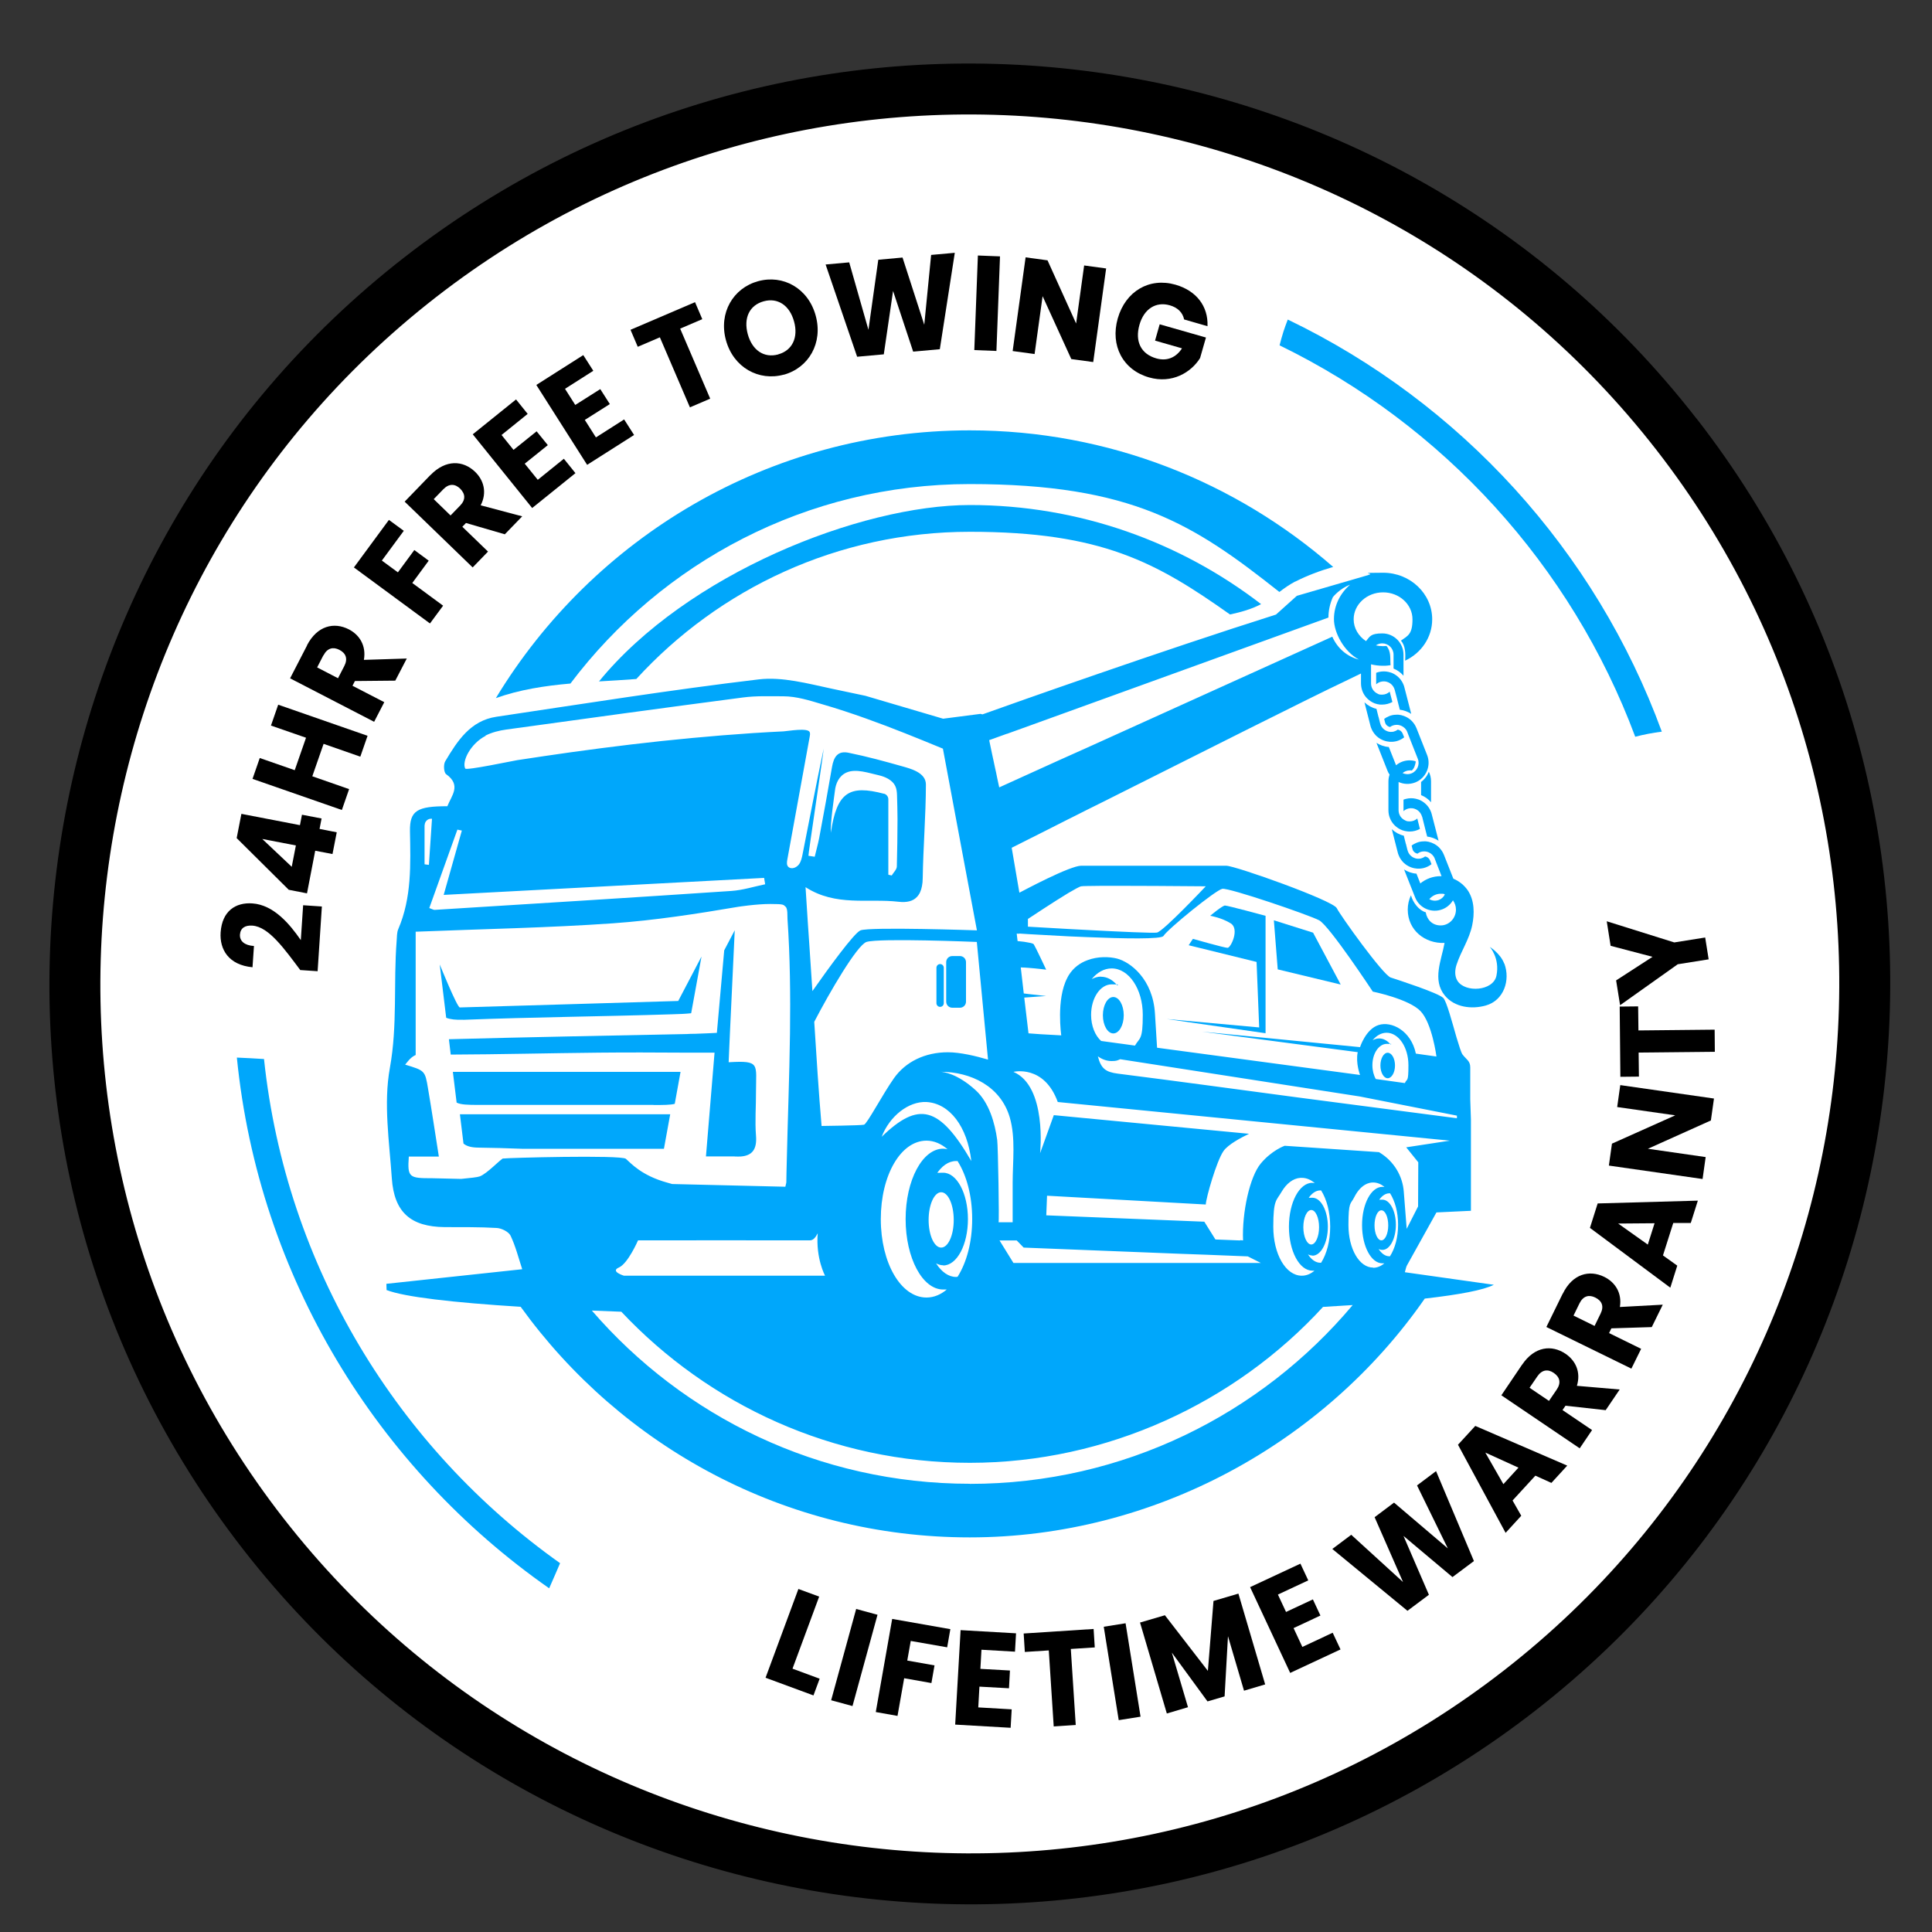 <?xml version="1.0" encoding="UTF-8"?> <svg xmlns="http://www.w3.org/2000/svg" id="Layer_1" version="1.1" viewBox="0 0 2000 2000"><rect x="0" y="0" width="2000" height="2000" fill="#333333" stroke="none"/><!-- Generator: Adobe Illustrator 29.3.1, SVG Export Plug-In . SVG Version: 2.1.0 Build 151) --><defs><style> .st0 { fill: none; } .st1 { fill: #00a7fb; } .st2 { fill: #fff; } </style></defs><circle class="st2" cx="1005.9" cy="1014.7" r="940"></circle><path class="st1" d="M693.8,1153.5h-217.7l3.7,30.3c3,2.6,7.7,4.1,15,4.2,15.1.2,30.2.6,45.3,1.2h147.2l6.5-35.7Z"></path><path class="st1" d="M676.5,1143.9c10.2,0,17.2,0,22-1.2l6-33.1h-235.7l3.9,31.8c4.3,2.2,11.4,2.4,22.9,2.4,60.3,0,120.6,0,180.9,0Z"></path><path class="st1" d="M479.5,1055.7c71.9-2.8,144-3.4,215.9-5.7,8.1-.2,14.7-.5,20.1-1.1l10.7-58.7-24.1,46s-223.3,6.7-226.1,6.7-20.8-44.5-20.8-44.5l6.7,55.2c4.3,1.7,10.1,2.3,17.5,2Z"></path><path class="st1" d="M708.2,1089.7c6.1,0,12.2,0,18.4,0h13.1c-3,35.6-5.9,70.9-8.9,107.4h29.1c.3,0,.7.1,1,.1,2.1.1,4.1.1,6,0h0c11.5-.9,16.9-7.1,15.7-21.6-1.2-15.2.1-30.5,0-45.7,0-28.4,4.6-32.2-27.8-30.3h-.5l.6-14.2.8-17.7,4.9-104.7-10.9,20.8-7.6,85.4c-4.5.2-8.7.5-12.7.6-3.5.2-6.9.3-10.3.4-2.5,0-5,0-7.4.2-82.3,1.7-164.6,3.2-247,5.4l1.9,15.9c51.1-.2,102.1-1.5,153.2-2,29.2-.3,58.3-.2,88.4,0Z"></path><path class="st1" d="M1141.7,1051c0,10.4,4.9,18.8,10.8,18.8s10.8-8.4,10.8-18.8-4.8-18.9-10.8-18.9-10.8,8.5-10.8,18.9Z"></path><path class="st1" d="M1429,1103c0,7.2,3.4,13.2,7.5,13.2s7.6-5.9,7.6-13.2-3.4-13.2-7.6-13.2-7.5,6-7.5,13.2Z"></path><path class="st1" d="M1310,948s-39.2-10.6-41.9-10.6-15.3,10.6-15.3,10.6c0,0,11.9,2,21.3,7.9,9.3,5.9,0,25.3-3.3,25.3s-35.9-9.3-35.9-9.3l-4.4,6.6,70.3,17.3,2.7,67.8-95.7-8.7,102.3,14.7v-121.7Z"></path><polygon class="st1" points="1387.9 1019.2 1359.3 965.5 1318.7 952.7 1322.7 1003.5 1387.9 1019.2"></polygon><path class="st1" d="M985.8,989.7h7.9c3.5,0,6.3,2.8,6.3,6.3v40.9c0,3.5-2.8,6.3-6.3,6.3h-7.9c-3.5,0-6.3-2.8-6.3-6.3v-40.9c0-3.5,2.8-6.3,6.3-6.3Z"></path><path class="st1" d="M973.2,998c-2.1,0-3.8,1.7-3.8,3.8v36.7c0,2.1,1.7,3.8,3.8,3.8s3.8-1.7,3.8-3.8v-36.7c0-2.1-1.7-3.8-3.8-3.8Z"></path><path class="st1" d="M1447.6,728.9l1.5,5.8c4.2.5,8.3,2,11.8,4.3l-5.2-20.2-1.9-7.3c-.2-.9-.5-1.7-.8-2.5-2-5.1-5.7-9.1-10.3-11.5-1.6-.9-3.4-1.5-5.2-1.9-3.3-.8-6.9-.8-10.4.1-.9.2-1.7.5-2.5.8v10.9c0,.4,0,.7,0,1,1.3-1.2,3-2.2,5-2.7,2.7-.7,5.5-.4,7.9.8,1.9.9,3.5,2.3,4.7,4.1.7,1,1.2,2.2,1.6,3.5l2.4,9.2,1.4,5.6Z"></path><path class="st1" d="M1427,742.2l-2.1-8.4c-4.7-1.1-9-3.5-12.4-6.7l6.2,24.3c.3,1.1.6,2.1,1.1,3.1,1,2.5,2.5,4.6,4.2,6.5,3.1,3.3,7.3,5.6,11.8,6.5,1.8.4,3.8.5,5.7.4,1.3-.1,2.6-.3,4-.6,3-.8,5.8-2.2,8.1-4l-1.6-4c-.9-2.2-2.8-3.6-5-4-1.2.9-2.6,1.6-4.1,2-.6.2-1.3.3-1.9.3-1.9.2-3.8-.1-5.5-.9-3.2-1.3-5.8-4.2-6.7-7.8l-.2-.6h0s-1.5-6-1.5-6Z"></path><path class="st1" d="M1471.1,809.5v13.6c4,1.6,7.5,4.1,10.3,7.4v-21.8c0-3.5-.8-6.8-2.3-9.8-1,2.6-2.4,5-4.3,7.1-1,1.2-2.3,2.5-3.7,3.5Z"></path><path class="st1" d="M1467.3,847.2c-2.1,1.9-4.8,3.1-7.9,3.1s-3.4-.4-4.9-1.1c-1.9-.9-3.6-2.3-4.8-4.1-1.2-1.8-1.9-4.1-1.9-6.4v-29.2c5.2,2.4,11.4,2.7,17.2.5,11.3-4.5,16.8-17.3,12.3-28.5l-11-27.8c0-.1-.1-.3-.2-.4-1-2.5-2.5-4.6-4.2-6.5-3.1-3.3-7.1-5.5-11.4-6.5-1.8-.4-3.6-.6-5.4-.4-2.4,0-4.9.5-7.2,1.5-1.8.7-3.5,1.7-5,2.8l.9,3.6c.6,2.5,2.7,4.3,5.2,4.8h0c.8-.6,1.7-1.2,2.7-1.5,1.1-.4,2.2-.7,3.3-.7,1.9-.2,3.8.2,5.5.9,2.8,1.2,5.1,3.4,6.3,6.4l.7,1.9,2.1,5.4,8.1,20.5c2.4,5.9-.6,12.7-6.5,15.1-3.1,1.2-6.4,1-9.3-.3,2-1.7,4.6-2.8,7.5-2.8s1.4,0,2,.2c2.7-2.3,3.5-5.6,4.2-9.1-.2-.2-.3-.4-.5-.7-1.8-.5-3.8-.8-5.8-.8-5.4,0-10.3,1.9-14.1,5.1l-7.5-18.9c-4.6-.3-9-1.9-12.8-4.3.1.3.3.7.4,1l11,27.8c.6,1.5,1.3,2.9,2.2,4.1-.8,2.2-1.2,4.6-1.2,7v29.9c0,2.8.5,5.5,1.5,8,2.2,5.8,6.9,10.4,12.7,12.6,1.8.7,3.7,1.1,5.7,1.3.7,0,1.4.1,2.1.1,3.8,0,7.4-1,10.6-2.7l-2.7-10.7Z"></path><path class="st1" d="M1472.2,845.4l2.3,9.2,1.4,5.6,1.5,5.8c4.2.5,8.3,2,11.8,4.3l-5.2-20.2-1.9-7.3c-.2-.9-.5-1.7-.8-2.5-2-5.1-5.7-9.1-10.3-11.5-1.6-.9-3.4-1.5-5.2-1.9-3.3-.8-6.9-.8-10.4.1-.9.2-1.7.5-2.5.8v10.9c0,.4,0,.7,0,1,1.3-1.2,3-2.2,5-2.7,2.7-.7,5.5-.4,7.9.8,1.9.9,3.5,2.3,4.7,4.1.7,1,1.2,2.2,1.6,3.5Z"></path><path class="st1" d="M1455.3,873.5l-2.1-8.4c-4.7-1.1-9-3.5-12.4-6.7l6.2,24.3c.3,1.1.6,2.1,1.1,3.1,1,2.5,2.5,4.6,4.2,6.5,3.1,3.3,7.3,5.6,11.8,6.5,1.8.4,3.8.5,5.7.4,1.3-.1,2.6-.3,4-.6,3-.8,5.8-2.2,8.1-4l-1.6-4c-.9-2.2-2.8-3.6-5-4-1.2.9-2.6,1.6-4.1,2-.6.2-1.3.3-1.9.3-1.9.2-3.8-.1-5.5-.9-3.2-1.3-5.8-4.2-6.7-7.8l-.2-.6h0s-1.5-6-1.5-6Z"></path><path class="st1" d="M1557.1,997.4c-3.8-10.3-14.9-17.2-14.9-17.2,0,0,10.7,11.7,6.9,29.9-3.3,15.9-32.3,17.8-40.3,5.3-3.1-4.9-2.8-11.2-1-16.7,4.6-14.1,13.1-26,16.2-40.8,2.5-12,2.5-25.9-4.7-36.4-3.7-5.3-8.9-9.4-14.8-11.9l-9.8-24.8c0-.1-.1-.3-.2-.4-1-2.5-2.5-4.6-4.2-6.5-3.1-3.3-7.1-5.5-11.4-6.5-1.8-.4-3.6-.6-5.4-.4-2.4,0-4.9.5-7.2,1.5-1.8.7-3.5,1.7-5,2.8l.9,3.6c.6,2.5,2.7,4.3,5.2,4.8h0c.8-.6,1.7-1.2,2.7-1.6,1.1-.4,2.2-.7,3.3-.7,1.9-.2,3.8.2,5.5.9,2.8,1.2,5.1,3.4,6.3,6.4l.7,1.9,2.1,5.4,4.3,11c-.3,0-.6,0-.9,0-8,0-15.3,2.8-21.1,7.5l-4-10.1c-4.6-.3-9-1.9-12.8-4.3.1.3.3.7.4,1l11,27.8c4.4,11.3,17.2,16.8,28.5,12.3,4.7-1.9,8.3-5.2,10.7-9.2,1.9,2.7,3.1,6,3.1,9.6,0,9-7.1,16.4-15.8,16.4s-14.2-5.9-15.5-13.6c-7.1-2-13.2-10-15.3-17.6-2.1,4.5-3.3,9.5-3.3,14.8,0,21.3,17.8,35.4,38.1,34.5-3.2,17.9-13,38.3.3,54.5,10.1,12.3,27.8,14.4,42.4,10.3,18.7-5.3,25.6-26.2,19.2-43.4ZM1489.6,931.6c-3.4,1.3-7.1.9-10-.8,2.9-3.4,7.1-5.6,11.8-5.6s2.9.3,4.3.7c-1.2,2.5-3.3,4.6-6.1,5.7Z"></path><path d="M1756.2,433.3C1433.5,18.4,833.5-56.5,418.7,266.3,3.8,589-71.1,1189.1,251.7,1603.9c322.7,414.8,922.8,489.7,1337.6,167,414.8-322.8,489.7-922.8,167-1337.6ZM1556.9,1729.2c-391.8,304.9-958.7,234.1-1263.6-157.7C-11.6,1179.6,59.2,612.8,451,307.9,842.9,3,1409.7,73.8,1714.6,465.6c304.9,391.9,234.1,958.7-157.7,1263.6Z"></path><path class="st1" d="M1340.8,602.1c12.4-6.3,25.7-11.3,39.3-15.2-100.7-87.9-232.3-141.4-376.2-141.4-207.8,0-390.1,111.2-490.6,277.2,24.2-8.7,50.5-12.8,77.2-15.1,94.5-125.3,244.6-206.5,413.3-206.5s232.3,41.8,320.6,111.7c5.1-3.9,10.3-7.6,16.2-10.7Z"></path><path class="st1" d="M400.1,1335.4c18.3,7.2,68.8,13,138.9,17.4,104.2,144.4,273.7,238.7,464.9,238.7s367.4-98,471-247.2c35.8-4.1,60.9-8.8,71.5-14.3-30.6-4.3-61.2-8.7-92.1-13,1-3.3,1.2-5.3,2.2-7.1,9.6-17.4,19.4-34.7,30.5-54.8,9.2-.4,21.9-1,35.7-1.7,0-31.6,0-63.1,0-94.5l-.7-20.8v-33.2c0-6.7-4-8-8-13.3-1.4-1.9-3.6-9-6.2-17.6-4.6-16-10.3-37.4-13.7-40.9-5.3-5.3-46.6-18.6-54.5-21.2-8-2.7-51.8-63.8-55.8-71.8-4-8-105.1-43.9-114.4-43.9h-150.2c-2.8,0-7.6,1.5-13.4,3.7-13,5-30.9,14-41.5,19.5-5.4,2.8-9,4.7-9,4.7l-.3-1.5-7.7-45s2.7-1.3,7.6-3.8c2.6-1.3,5.7-2.8,9.3-4.7,10.1-5.1,24.2-12.1,41-20.7,6.1-3.1,12.6-6.2,19.3-9.7,4.5-2.2,9.2-4.6,13.9-6.9,3.7-1.9,7.6-3.7,11.4-5.7,90.1-45.3,211.3-106.2,240.5-119.9,6.7-3.2,12.8-6.2,18.6-9v10.3c0,2.8.6,5.5,1.5,8,2.2,5.8,6.9,10.3,12.6,12.6,1.9.7,3.7,1.1,5.7,1.3.7,0,1.4,0,2.1,0,3.8,0,7.4-1,10.6-2.7l-2.8-10.7c-2,1.9-4.8,3.1-7.8,3.1s-3.4-.3-4.9-1.1c-1.9-.9-3.6-2.4-4.7-4.1-1.2-1.8-1.9-4-1.9-6.4v-19.8c4,1,8.1,1.5,12.4,1.5s5.3-.3,7.8-.6c-.6-7.1.8-14-4.2-19.9-1.2.1-2.4.2-3.6.2-2.6,0-5-.3-7.4-.8,1.9-1.3,4.2-2.1,6.6-2.1,6.4,0,11.7,5.2,11.7,11.7v14.4c4,1.6,7.5,4.2,10.3,7.4v-21.8c0-12.1-9.8-22-21.9-22s-12.9,3.1-16.9,8c-7.7-5.1-12.8-13.3-12.8-22.6,0-15.4,13.7-27.9,30.5-27.9s30.4,12.5,30.4,27.9-4.7,17-12,22.1c4.6,4.9,4.9,13,4.4,20.7h0c16.6-7.8,28-24,28-42.8,0-26.6-22.8-48.2-50.7-48.2s-9.6.7-14.1,1.9h-.2c-.5.2-1,.3-1.5.6l-73.6,21.4-21.6,19.4c-117.1,37-275.4,93.1-300.4,102.1-2.3.8-3.4,1.2-3.4,1.2,0,0-.8-.1-2.1-.5l-38.7,5-80.4-23.7c-11.7-2.4-23.3-4.9-35-7.4-24.8-5.3-51.1-12.5-75.5-9.6-90.8,10.8-181.1,25.2-271.6,38.7-26.9,4-40.4,25.1-52.9,46.1-2,3.3-1.5,11.5.9,13.3,16.1,11.5,5.6,22.2,1.3,33.2-31.1,0-39.1,4.4-38.7,25.9.6,34.4,1.9,68.6-12.1,101.3-1.6,3.6-1.3,8.2-1.7,12.3-3.4,43.7,1,87.3-7,131.4-6.7,36.8-.6,76.1,2,114.2,2.4,35.5,19.8,50.2,54.6,50.6,18,.1,36.2-.2,54.1.9,5,.3,12.2,3.9,14.2,7.9,5.2,10.9,8.2,22.9,12.1,34.8-48.1,5.2-94.3,10.1-140.6,15.1,0,2.3.1,4.6.2,6.9ZM1004,1536c-156.2,0-296.5-69.5-391.3-179.3,9.9.4,20.1.8,30.5,1.2,90.5,96.2,218.7,156.4,360.8,156.4s274.9-62.4,365.6-161.4c10.5-.6,20.8-1.3,30.7-1.9-95,113-237.3,185.1-396.3,185.1ZM854.1,1320.6h-208.2s-14.6-4.4-5.2-8.5c9.4-4.1,19.8-28.1,19.8-28.1,0,0,166.6-.1,178,0,3.3,0,5.8-3,8-7.3-2.1,26.1,7.6,43.9,7.6,43.9ZM976.4,1310c14.2,0,25.6-21.4,25.6-48s-11.5-48-25.6-48-5,.7-7.4,2c5.6-8.8,12.8-14.1,20.7-14.1s1,0,1.6.1c9.3,14.7,15.1,35.9,15.1,59.9s-5.8,45.1-15.1,59.8c-.6,0-1.1.2-1.6.2-7.8,0-15.1-5.3-20.7-14.1,2.4,1.3,4.9,2,7.4,2ZM961.3,1262.9c0-15.8,5.8-28.7,13-28.7s13,12.8,13,28.7-5.8,28.6-13,28.6-13-12.8-13-28.6ZM912.7,1176.8c8.1-21.1,27.6-36.9,46.4-36,23.9,1.4,42.3,25.3,46.4,61.1-33.2-57-54.6-62.1-92.8-25.1ZM959.1,1180.8c7.9,0,15.3,3.3,21.8,8.9-1.5-.3-3-.6-4.5-.6-21.5,0-38.9,32.6-38.9,72.9s17.4,72.9,38.9,72.9,3-.2,4.4-.6c-6.5,5.7-13.8,8.9-21.7,8.9-26.5,0-47.3-35.7-47.3-81.2s20.7-81.2,47.3-81.2ZM1034.7,1284.1h17.8l7.2,7.4,161.6,6.4,27.7,1,42.7,1.7,13.5,6.8h-256.1l-14.4-23.3ZM1358.6,1299.9c8.9,0,16-13.5,16-30s-7.1-30-16-30-3.1.4-4.6,1.2c3.5-5.5,8-8.8,12.8-8.8s.6,0,.8,0c5.8,9.2,9.4,22.5,9.4,37.5s-3.6,28.2-9.4,37.4c-.2,0-.6,0-.8,0-4.8,0-9.4-3.3-12.8-8.7,1.5.8,3.1,1.2,4.6,1.2ZM1349.2,1270.4c0-9.9,3.7-17.8,8.2-17.8s8.1,8,8.1,17.8-3.7,17.9-8.1,17.9-8.2-8-8.2-17.9ZM1358.6,1224.4c-13.5,0-24.3,20.3-24.3,45.5s10.8,45.5,24.3,45.5,1.7,0,2.5-.3c-4,3.5-8.5,5.5-13.5,5.5-16.6,0-29.5-22.3-29.5-50.7s3.3-26.9,8.5-36c5-8.6,11.9-14.1,19.6-14.6.5,0,.9,0,1.4,0,4.9,0,9.4,2,13.5,5.5-.8-.2-1.7-.3-2.5-.3ZM1421.5,1312.2c-14.4,0-25.6-19.4-25.6-44.1s2.2-21.1,6-28.7c4-8,9.5-13.4,16-14.9,1.2-.3,2.4-.4,3.6-.4,4.3,0,8.3,1.7,11.7,4.7-.7-.1-1.4-.2-2.1-.2-11.7,0-21.1,17.7-21.1,39.6s9.4,39.6,21.1,39.6,1.5,0,2.2-.2c-3.5,3-7.5,4.8-11.8,4.8ZM1439,1300.5c-.2,0-.4,0-.7,0-4.3,0-8.1-2.8-11.2-7.6,1.2.7,2.6,1,4,1,7.7,0,13.9-11.7,13.9-26s-6.2-26-13.9-26-2.7.3-4,1c3.1-4.7,6.9-7.6,11.2-7.6h.7c5.1,8.1,8.3,19.5,8.3,32.5s-3.2,24.5-8.3,32.5ZM1422.9,1268.5c0-8.6,3.1-15.6,7.1-15.6s7.1,7,7.1,15.6-3.2,15.5-7.1,15.5-7.1-7-7.1-15.5ZM1508.2,1154.9v2.7c-56.8-7.4-110.3-14.4-163.7-21.4-62.5-8.3-125-16.9-187.5-24.8-12.4-1.6-17.3-5.3-20.5-17.9,4.3,3.1,9.1,4.9,14.3,4.9s6-.7,8.8-1.9l248.2,38.6,100.4,19.8ZM1139.7,1011c-3.3,0-6.7,1-9.6,2.6,5.6-6.9,12.8-11.1,20.7-11.1,17.8,0,32.2,21.4,32.2,48s-3.1,23.3-8.1,31.9l-10-1.4-7.5-1-17.5-2.4c-6.2-5.5-10.4-15.5-10.4-27,0-17.5,9.5-31.6,21.3-31.6s4.1.5,6,1.3c-4.7-5.8-10.6-9.2-17.1-9.2ZM1427.7,1075c-2.4,0-4.7.7-6.8,1.9,4-4.9,9-7.8,14.5-7.8,12.4,0,22.6,15,22.6,33.6s-1.4,13.2-3.7,18.5l-23.5-3.3-6.6-.9c-2.2-3.9-3.5-8.9-3.5-14.3,0-12.2,6.7-22.1,14.9-22.1s2.9.3,4.2.9c-3.3-4-7.4-6.5-11.9-6.5ZM1064.1,951.3s0,0,.3-.2c2.8-1.8,26-17.3,41.6-26.7,6.4-3.7,11.4-6.6,13.3-6.9.7-.1,2.9-.3,6.3-.3,26.4-.6,122.6.3,122.6.3,0,0-43.9,46.6-50.5,47.9-3.4.7-38.9-.9-72.5-2.7-6.5-.3-12.9-.6-19-1-21.7-1.2-39.3-2.2-41.8-2.4h-.3v-8ZM1055.2,966.4c2.8.2,5.8.3,9.2.6,11.5.7,26.2,1.5,41.8,2.3,6.3.3,12.7.6,19.1.8,38.9,1.6,77,2.3,79.1-1.2,4.4-7.1,53.9-47.4,60.9-48.8,6.9-1.3,89.7,27,100.3,32.6,10.6,5.7,55.5,73.8,55.5,73.8,0,0,37.5,7.6,49.5,20.3,12,12.7,16.4,46.9,16.4,46.9l-21.3-3c-5-23.9-25.3-33.9-38.6-29.6-13.3,4.2-19.2,22.9-19.2,22.9l-163.3-16,160.9,21.2c-2.3,11.3,2.4,23.6,2.4,23.6l-210.1-28.2-2.2-35.5c-2.2-35.5-25.3-53.2-39.3-56.8-8-2-19.8-2.4-30.6,1.7-7.4,2.7-14.3,7.5-19.2,15.3-.6,1-1.2,2-1.7,3.1-11.6,22.1-6.2,59.4-6.2,59.4,0,0-4.6-.3-11-.6-6.3-.3-14.5-.8-21.7-1.4-.4,0-.8,0-1.2-.1l-4.4-37c1.4-.1,2.8-.2,4.2-.3,9.2-.8,18.5-1.3,18.5-1.3,0,0-9.3-1-18.5-2.1-1.6-.2-3.2-.4-4.7-.6l-3.1-26.9c2.5,0,5.2.2,7.8.4,9.4.7,18.5,1.9,18.5,1.9,0,0-11.1-23.6-12.8-26.2-.5-.8-2.7-1.4-5.7-1.9-2.6-.6-6-1-9.2-1.3-.6,0-1.2-.1-1.9-.2l-.9-7.7c.9,0,1.9.1,2.8.1ZM1095,1140.8l405.9,40-45.2,6.9,12.5,15.5-.2,45.7-11.8,23.2-3-38.4c-1.2-16.5-10.3-31.4-24.4-40.2l-1.3-.8-97.6-6.6s-13.3,4.6-24.7,18.3c-11.4,13.5-19.6,50.7-18.4,79.7l-2.8-.3c-.2.2-.3.3-.3.3l-25.5-1-11.5-18.4-163.6-6.6.8-20.3,164.3,9.1c.3-6.9,11.2-45.2,18.4-55.4,4.7-6.7,18-13.8,26.4-17.8l-202.1-19.3-14.2,39.4s7.4-69.2-27.6-84.2c0,0,31.7-7.9,45.9,31.2ZM1048.3,1224.5v40.8h-14.6c.8,0-.5-78.9-1.4-85.2-2.4-17.8-8.5-38.9-22.3-51.5-19.1-17.4-33.3-18.9-36.2-19.1,31.2.1,62,14.9,71.5,47.2,6.2,21.2,3,45.9,3,67.7ZM1042.3,759.7l25.5-9.2,307.4-111.2c0-7.1,1.5-14.3,4.6-21.2,0,0,7.1-8.9,17.8-12.8-10.2,8.8-16.7,21.4-16.7,35.6s10.5,33.7,25.9,41.9c-13-3.3-22.6-12.3-27.6-23.7l-254.1,115-23,10.3-6.9,3.1-49.6,22.5-11.2,5.1c-.8-3.5-1.5-6.9-2.2-10.2-.7-3.4-1.3-6.7-2.1-9.9-.5-2.4-1-4.8-1.5-7.1-.6-2.4-1-4.7-1.5-6.9-1.9-8.8-3.1-14.8-3.1-14.8l18.3-6.6ZM1022.8,1096.9h0c-12.5-3.7-28.8-7.6-41.5-7.6-23.9,0-43.9,9.9-55.9,26.9-11.9,16.9-27.8,47.3-31,48.1-3.1.8-43.9,1.3-43.9,1.3-3.1-35.9-5.3-71.8-7.6-107.8,15.8-30.5,44.4-79.5,54.1-82.7,13-4.2,114.2,0,114.2,0l11.6,121.8ZM502.5,761.5c6.7-3.4,14.4-5.3,21.8-6.3,81.6-11.3,163.3-22.5,245-33.2,13.7-1.8,27.7-1.2,41.6-1.2,13.7,0,27.4,4.4,40.5,8.3,15.2,4.4,30.3,9.4,45.1,14.7,26.9,9.6,53.2,20.3,79.6,31.2,8.7,47,35.2,188.1,35.2,188.1,0,0-110.8-3.8-120.5,0-6.5,2.5-33.2,39.2-49.8,62.9-1-16.1-2.1-32.1-3.2-48.3-.5-7.3-1-14.6-1.5-21.9-.8-12.5-1.6-24.9-2.4-37.4,31.5,20.3,64.7,11.4,96.3,15.1,8.7,1,15-.7,18.9-4.9,2.7-2.7,4.4-6.5,5.3-11.2.5-2.5.8-5.3.8-8.4.5-32.3,3.2-64.6,3.3-96.9,0-12.4-15.9-16.4-24.8-18.9-18-5.1-36.3-10.1-54.6-13.8-11.9-2.8-16,4.2-17.8,14.6-4.2,24.5-8.7,49.1-13.3,73.6-1.3,6.5-3.1,12.8-4.6,19.3-2.2-.3-4.3-.6-6.5-1-.5,0,14.6-99.7,15.8-110.9-7.8,36.4-14.6,72.9-21.9,109.4-.7,3.5-1.5,7.2-3.5,10.1-2.1,2.9-5.8,5-9.3,4-.7-.2-1.3-.6-1.8-1-2-1.8-1.7-4.9-1.2-7.5,7.7-42.5,15.5-84.9,23.2-127.4.3-1.5.6-3.2,0-4.7-1.9-4.8-22.4-1.1-27-.8-10.6.5-21.2,1.1-31.9,1.8-21.1,1.4-42.2,3.1-63.3,5.1-41.9,3.9-83.8,9-125.5,14.8-18.4,2.6-36.8,5.3-55,8.1-5.1.8-52.7,10.9-53.9,8.7-3.7-7.3,5.3-25.7,21.2-33.9ZM915.1,821.7c-35.6-9.4-48.9-2-55,40.4-.7-10.5,3.5-37.4,4.2-43.4.8-7.8,4.3-15.5,11.8-18.9,9.8-4.5,23.7.6,33.4,2.7,3.4.8,6.7,1.9,9.7,3.6,7.8,4.5,9.2,9.9,9.4,17.2.3,8.1.4,16.3.5,24.5,0,16.4-.3,32.7-.7,49.1,0,3.2-3.5,6.3-5.3,9.4-1.2-.3-2.4-.5-3.5-.8v-78.1c0-2.7-1.9-5.1-4.5-5.8ZM473.4,858.8c1.6.3,3.1.6,4.7,1-6.1,21.7-12.3,43.4-18.8,66.6,111.8-5.9,221.7-11.7,331.7-17.6.3,2.2.8,4.4,1.1,6.6-11.7,2.4-23.2,6.1-34.9,6.9-102.4,6.9-204.8,13.2-307.2,19.6-1.2.1-2.5-.8-5.6-1.9,9.7-27.1,19.4-54.1,29.1-81.2ZM439.6,854.3c0-4.1,3.6-7.3,7.6-6.7h0c-1,15.9-2.2,31.8-3.2,47.7-1.5-.2-3.1-.3-4.5-.6v-40.4ZM521,1199.1c-2.8.7-16.7,15.9-24.4,18.7-2.4.9-10,1.7-19.2,2.6l-29.8-.7c-24,0-26-.6-24.4-22.4h31.1c-4-25.5-7.4-48-11.2-70.4-3.1-18.7-3.3-18.6-23.7-24.8,2.4-2.8,4.1-5.3,6.5-7.2,1.7-1.5,3.8-2.5,4.4-2.8,0,0,.1,0,.2-.1,0,0-.1,0-.2,0v-127.5c69.5-2.8,137.1-4,204.3-8.7,43.5-3.1,86.7-9.8,129.7-17.1,0,0,18.5-2.9,33-2.9s13.5.7,16,2.9c2.3,2.1,1.7,9.6,1.9,12.4,2.7,39.4,3.1,79,2.6,118.6-.6,45-2.4,90.1-3.4,135-.1,6.5-.4,12.9-.4,19.4l-1,4.4-117.2-2.8c-1.7-.5-3.4-.9-4.9-1.4-27.1-7.4-38.1-20.5-43-24.7-4.9-4.2-124.2-1-126.9-.3Z"></path><path class="st1" d="M619.9,705.4c13.1-.8,26.2-1.5,38.8-2.5,85.6-93.6,208.7-152.4,345.3-152.4s193.1,31.7,269.3,85.6c11.5-2.5,21.8-5.3,32.2-10.7-83.6-64.3-188.1-102.6-301.5-102.6s-293.1,71.3-384,182.7Z"></path><path class="st1" d="M1692.7,762.7c9.1-2.4,18.3-4.1,27.6-5.3-68.6-187.5-208.7-340.8-387.2-426.6-1.6,4.1-3.1,8.2-4.5,12.5-1.5,4.8-2.8,9.5-4,14.2,169.1,82.3,302,227.6,368.2,405.2Z"></path><path class="st1" d="M273.3,1096.3c-9.4-.6-18.7-1.1-28.1-1.5,22.6,227.1,145.4,425.1,323.3,549.4,3.9-8.6,7.5-17.4,11.3-26-167.9-119.1-283.8-306.8-306.5-521.9Z"></path><g><ellipse class="st0" cx="1021.3" cy="1045.2" rx="672.1" ry="700.9" transform="translate(-429.1 1223.7) rotate(-52.7)"></ellipse><path d="M311,1004.4c-16.5-21.9-32.7-45.1-49.8-46.2-7.4-.5-12.3,2.4-12.8,9.3-.4,6.8,4.9,11.2,14.5,11.8l-1.5,22c-24.6-2.3-34.2-18.3-33-36.1,1.5-22.2,15.6-31.2,32.8-30,22.3,1.5,38.9,21.7,50.2,38l2.4-36.1,19.4,1.3-4.4,67-17.7-1.2Z"></path><path d="M326.3,880.7l-8.5,44.1-18.9-3.7-53.9-53.5,4.9-25.1,60.6,11.7,2.1-10.8,20.3,3.9-2.1,10.8,17.8,3.5-4.4,22.5-17.8-3.4ZM306.3,875.2l-34.8-6.7,30.5,28.8,4.3-22.1Z"></path><path d="M335,770l-11.7,33.6,38.1,13.3-7.5,21.6-92.5-32.2,7.5-21.6,36.2,12.6,11.7-33.6-36.3-12.6,7.5-21.6,92.5,32.2-7.5,21.6-38.1-13.3Z"></path><path d="M317.8,668c10.6-20.4,28.1-24.3,43.3-16.5,10.9,5.6,18.2,16.7,15.6,31.6l44.4-1.4-11.9,22.9-41.8.4-2.5,4.9,32.9,17-10.5,20.3-87-45,17.6-34.1ZM334.8,678.3l-6.5,12.6,21.6,11.2,6.5-12.6c3.9-7.6,1.7-13.3-5.1-16.8-6.4-3.3-12.5-1.9-16.4,5.7Z"></path><path d="M366.3,587.5l36.3-49.3,15.4,11.3-22.7,30.8,16.6,12.2,17-23.1,14.9,11-17,23.1,31.9,23.5-13.6,18.4-78.9-58.1Z"></path><path d="M445.6,491.8c16-16.5,33.9-15.2,46.2-3.4,8.8,8.5,12.7,21.2,5.8,34.7l43,11.4-18,18.6-40.2-11.7-3.8,3.9,26.6,25.7-15.9,16.4-70.4-68.1,26.7-27.6ZM458.9,506.5l-9.9,10.2,17.4,16.9,9.9-10.2c6-6.2,5.4-12.2,0-17.6-5.2-5-11.4-5.5-17.4.7Z"></path><path d="M546.2,428.5l-27,21.8,12.4,15.4,23.9-19.2,11.6,14.3-23.9,19.2,13.5,16.7,27-21.8,12,14.9-44.8,36.1-61.5-76.3,44.8-36.1,12,14.9Z"></path><path d="M614.1,383.9l-29.2,18.6,10.6,16.7,25.9-16.4,9.9,15.5-25.9,16.4,11.5,18.1,29.2-18.6,10.3,16.1-48.6,30.9-52.6-82.7,48.6-30.9,10.3,16.1Z"></path><path d="M652.7,341.4l66.8-28.6,7.5,17.6-22.9,9.8,31.1,72.5-21,9-31.1-72.5-22.9,9.8-7.5-17.6Z"></path><path d="M811.4,387.8c-25.7,7.1-52.1-7.2-59.9-35.6-7.8-28.4,7.6-54.1,33.3-61.1,25.8-7.1,51.8,7.2,59.6,35.6,7.8,28.4-7.3,54.1-33,61.2ZM805.7,366.8c14.5-4,20.9-17.5,16.3-34-4.6-16.8-17-24.9-31.4-20.9-14.7,4-21.1,17.2-16.5,34.1,4.6,16.6,16.8,24.9,31.5,20.9Z"></path><path d="M854.7,273.8l24.4-2.2,19.9,69.8,10.2-72.5,25.1-2.3,22.5,69.6,7.1-72.3,24.5-2.2-15.5,99.8-27.6,2.5-20.8-62.8-9.6,65.6-27.6,2.5-32.6-95.4Z"></path><path d="M1012.3,264.5l22.9.9-3.7,97.9-22.9-.9,3.7-97.9Z"></path><path d="M1145.1,277.7l-13.4,97.1-22.7-3.1-29.7-65.1-8.3,59.9-22.7-3.1,13.4-97,22.7,3.1,29.6,65.4,8.3-60.1,22.7,3.1Z"></path><path d="M1250.1,337.7l-24.3-7c-1.5-7.3-6.8-12.4-15-14.7-14.2-4-26.5,3.7-31.2,20.1-5,17.4,1.6,30.4,17.4,34.9,10.9,3.1,20.3-.7,26.6-10.4l-27.9-8,4.8-16.9,47.9,13.7-6.1,21.3c-9.3,14.9-29,26.8-52.8,20-27-7.7-40.4-32.9-32.4-61.1,8.1-28.2,32.7-42.6,59.7-34.9,21.6,6.2,34,22.2,33.2,42.9Z"></path></g><g><ellipse class="st0" cx="1080.6" cy="1108.9" rx="700.9" ry="672.1" transform="translate(-401.7 661.6) rotate(-28.9)"></ellipse><path d="M848,1652.8l-27.6,74.6,28.1,10.4-6.4,17.3-49.6-18.3,34-91.9,21.5,7.9Z"></path><path d="M886.3,1665.6l22.1,6-25.9,94.5-22.1-6,25.9-94.5Z"></path><path d="M923.6,1675.9l60.2,10.6-3.3,18.8-37.7-6.6-3.6,20.3,28.2,5-3.2,18.3-28.2-5-6.9,39-22.5-4,17-96.5Z"></path><path d="M1050.6,1709.8l-34.6-2-1.1,19.8,30.6,1.7-1,18.4-30.6-1.7-1.2,21.5,34.6,2-1.1,19.1-57.4-3.3,5.6-97.8,57.4,3.3-1.1,19.1Z"></path><path d="M1059.6,1691l72.5-4.7,1.2,19.1-24.8,1.6,5.1,78.7-22.8,1.5-5.1-78.7-24.8,1.6-1.2-19.1Z"></path><path d="M1142.6,1684l22.6-3.6,15.5,96.7-22.6,3.6-15.5-96.7Z"></path><path d="M1180,1679.7l25.9-7.6,44.5,57.6,5.8-72.4,25.8-7.6,27.7,94-21.9,6.5-16.6-56.4-3.5,62.3-17.7,5.2-36.9-50.5,16.7,56.5-21.9,6.5-27.7-94Z"></path><path d="M1354.3,1636l-31.4,14.7,8.4,18,27.8-13,7.8,16.7-27.8,13,9.1,19.5,31.4-14.7,8.1,17.3-52.1,24.3-41.5-88.8,52.1-24.3,8.1,17.3Z"></path><path d="M1379.2,1603.5l19.6-14.7,53.6,48.9-29.4-67.1,20.1-15.1,55.7,47.4-31.9-65.2,19.7-14.8,39.2,93.1-22.2,16.6-50.7-42.6,26.3,60.9-22.2,16.6-77.9-64.1Z"></path><path d="M1589.5,1527.5l-23.7,25.8,9,15.8-16.2,17.7-49.3-91.2,17.9-19.5,95.2,41.1-16.4,17.9-16.6-7.5ZM1537.6,1503.7l18.7,32.7,15.6-17.1-34.3-15.6Z"></path><path d="M1575.7,1412.7c12.9-19.1,30.8-20.8,44.9-11.3,10.2,6.9,16.2,18.7,11.8,33.2l44.3,3.8-14.5,21.4-41.6-4.6-3.1,4.5,30.6,20.7-12.8,18.9-81.1-54.9,21.5-31.8ZM1591.4,1424.9l-8,11.7,20.1,13.6,8-11.7c4.8-7.1,3.2-13-3.1-17.3-6-4.1-12.2-3.4-17,3.7Z"></path><path d="M1617.8,1339.2c10.1-20.7,27.6-24.9,42.9-17.4,11,5.4,18.6,16.3,16.2,31.2l44.4-2.4-11.4,23.2-41.8,1.3-2.4,4.9,33.2,16.3-10.1,20.5-88-43.1,16.9-34.5ZM1635.1,1349.2l-6.2,12.7,21.8,10.7,6.2-12.7c3.8-7.7,1.4-13.3-5.5-16.7-6.5-3.2-12.5-1.7-16.3,6Z"></path><path d="M1732.1,1266.2l-10.6,33.4,14.8,10.6-7.2,22.8-83.2-61.9,8-25.3,103.7-2.9-7.3,23.1h-18.2ZM1675.1,1266.6l30.7,21.8,7-22.1-37.7.3Z"></path><path d="M1677.3,1123.3l97,13.9-3.2,22.7-65.2,29.3,59.8,8.6-3.2,22.7-97-13.9,3.2-22.7,65.5-29.3-60.1-8.6,3.2-22.7Z"></path><path d="M1677.4,1114.7l-.7-72.7,19.1-.2.3,24.9,78.9-.8.2,22.9-78.9.8.3,24.9-19.1.2Z"></path><path d="M1677.1,1040.5l-4.1-25.6,37.7-24.4-43.4-11.4-4-25.4,69.9,21.9,32-5.1,3.6,22.6-32,5.1-59.7,42.4Z"></path></g></svg> 